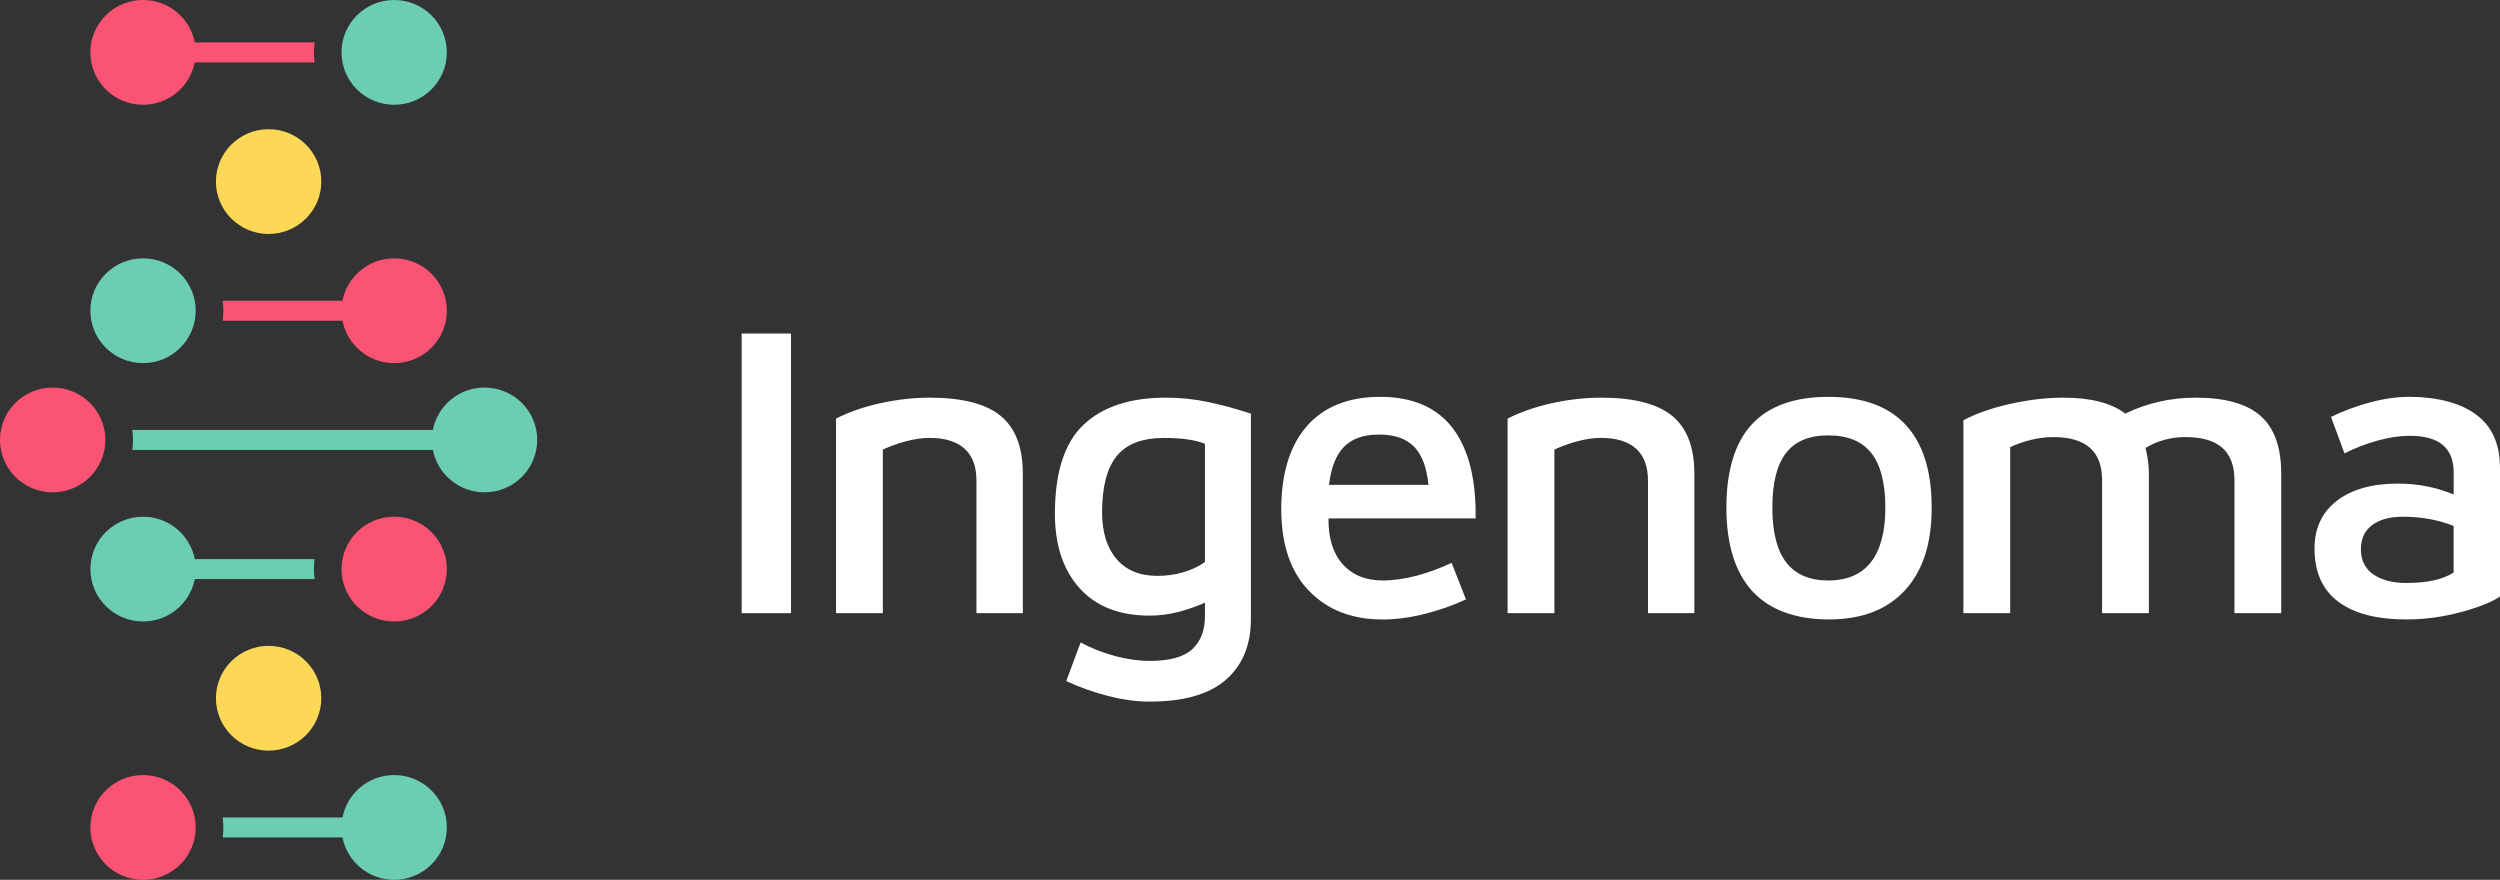 <svg width="233" height="82" viewBox="0 0 233 82" fill="none" xmlns="http://www.w3.org/2000/svg">
<rect x="0" y="0" width="233" height="82" fill="#333333" stroke="none"/>
<g clip-path="url(#clip0_225_23)">
<path d="M73.719 31.086V57.147H69.123V31.086H73.719Z" fill="white"/>
<path d="M82.01 37.591C83.555 37.241 85.1 37.063 86.645 37.063C89.683 37.063 91.89 37.63 93.265 38.764C94.641 39.898 95.328 41.69 95.328 44.136V57.147H91.006V44.798C91.006 43.469 90.632 42.474 89.888 41.807C89.139 41.145 88.06 40.812 86.645 40.812C85.962 40.812 85.231 40.916 84.443 41.123C83.66 41.331 82.937 41.591 82.28 41.903V57.142H77.919V39.011C79.099 38.41 80.461 37.938 82.006 37.583L82.01 37.591Z" fill="white"/>
<path d="M103.267 64.864C101.905 64.514 100.608 64.05 99.376 63.475L100.712 59.878C101.735 60.423 102.806 60.847 103.933 61.146C105.06 61.445 106.135 61.596 107.153 61.596C109.012 61.596 110.335 61.233 111.123 60.501C111.911 59.774 112.302 58.744 112.302 57.415V56.164C111.567 56.502 110.748 56.788 109.848 57.026C108.942 57.259 108.046 57.376 107.158 57.376C104.329 57.376 102.148 56.523 100.616 54.818C99.084 53.113 98.318 50.801 98.318 47.884C98.318 44.028 99.21 41.262 100.991 39.583C102.771 37.903 105.325 37.063 108.651 37.063C109.987 37.063 111.275 37.193 112.52 37.453C113.765 37.713 115.118 38.076 116.585 38.548V57.692C116.585 60.116 115.806 62.003 114.248 63.358C112.69 64.713 110.326 65.388 107.158 65.388C105.926 65.388 104.629 65.215 103.267 64.86V64.864ZM112.302 52.381V41.361C111.41 40.998 110.139 40.816 108.49 40.816C106.448 40.816 104.973 41.383 104.068 42.517C103.162 43.651 102.714 45.387 102.714 47.733C102.714 49.581 103.158 51.035 104.05 52.087C104.942 53.143 106.213 53.671 107.863 53.671C109.512 53.671 111.071 53.243 112.302 52.381Z" fill="white"/>
<path d="M121.986 55.056C120.271 53.273 119.414 50.741 119.414 47.456C119.414 44.17 120.21 41.509 121.812 39.699C123.409 37.89 125.686 36.986 128.649 36.986C131.613 36.986 133.907 37.955 135.387 39.898C136.867 41.837 137.58 44.647 137.528 48.317H123.818C123.792 50.139 124.232 51.559 125.133 52.576C126.038 53.593 127.274 54.1 128.845 54.1C129.868 54.1 130.934 53.948 132.049 53.65C133.163 53.351 134.242 52.953 135.291 52.459L136.627 55.861C135.395 56.433 134.099 56.891 132.736 57.229C131.374 57.567 130.077 57.736 128.85 57.736C125.995 57.736 123.71 56.844 121.995 55.06L121.986 55.056ZM131.792 41.634C131.056 40.877 129.968 40.5 128.532 40.5C127.096 40.5 126.069 40.864 125.311 41.595C124.55 42.327 124.066 43.521 123.858 45.192H133.132C132.976 43.578 132.527 42.392 131.796 41.634H131.792Z" fill="white"/>
<path d="M144.596 37.591C146.141 37.241 147.686 37.063 149.231 37.063C152.269 37.063 154.476 37.63 155.851 38.764C157.227 39.898 157.914 41.69 157.914 44.136V57.147H153.592V44.798C153.592 43.469 153.218 42.474 152.47 41.807C151.725 41.145 150.646 40.812 149.231 40.812C148.548 40.812 147.817 40.916 147.029 41.123C146.241 41.331 145.523 41.591 144.87 41.903V57.142H140.509V39.011C141.689 38.41 143.047 37.938 144.596 37.583V37.591Z" fill="white"/>
<path d="M163.298 55.078C161.701 53.308 160.9 50.715 160.9 47.3C160.9 43.885 161.692 41.249 163.276 39.544C164.861 37.838 167.241 36.986 170.41 36.986C173.578 36.986 176.011 37.86 177.617 39.604C179.227 41.348 180.033 43.915 180.033 47.3C180.033 50.685 179.201 53.208 177.539 55.017C175.876 56.827 173.513 57.731 170.449 57.731C167.385 57.731 164.895 56.848 163.298 55.074V55.078ZM174.379 52.381C175.267 51.234 175.715 49.542 175.715 47.3C175.715 45.058 175.284 43.348 174.418 42.24C173.552 41.132 172.216 40.578 170.41 40.578C168.603 40.578 167.311 41.123 166.458 42.218C165.609 43.313 165.183 45.006 165.183 47.3C165.183 49.594 165.613 51.299 166.48 52.42C167.341 53.541 168.651 54.1 170.41 54.1C172.168 54.1 173.487 53.528 174.379 52.381Z" fill="white"/>
<path d="M210.686 38.764C211.97 39.898 212.61 41.69 212.61 44.136V57.147H208.249V44.72C208.249 42.063 206.73 40.734 203.692 40.734C202.329 40.734 201.085 41.071 199.962 41.751C200.171 42.586 200.275 43.378 200.275 44.136V57.147H195.914V44.72C195.914 42.063 194.395 40.734 191.357 40.734C190.704 40.734 190.021 40.82 189.316 40.989C188.607 41.158 187.954 41.387 187.349 41.673V57.147H182.988V39.171C184.141 38.548 185.586 38.037 187.331 37.648C189.072 37.258 190.731 37.063 192.302 37.063C194.87 37.063 196.793 37.561 198.077 38.548C200.123 37.557 202.308 37.063 204.64 37.063C207.391 37.063 209.406 37.63 210.69 38.764H210.686Z" fill="white"/>
<path d="M230.78 38.648C232.26 39.73 233 41.387 233 43.63V55.584C232.317 56.082 231.129 56.562 229.427 57.03C227.725 57.497 226.01 57.731 224.278 57.731C221.501 57.731 219.382 57.177 217.915 56.069C216.448 54.961 215.713 53.316 215.713 51.126C215.713 49.226 216.409 47.741 217.797 46.672C219.186 45.603 221.083 45.071 223.495 45.071C225.327 45.071 227.055 45.408 228.683 46.088V44.019C228.683 41.751 227.32 40.617 224.596 40.617C223.656 40.617 222.646 40.768 221.571 41.067C220.496 41.366 219.473 41.764 218.507 42.257L217.249 38.855C218.429 38.284 219.66 37.825 220.944 37.488C222.228 37.15 223.447 36.981 224.596 36.981C227.242 37.007 229.305 37.561 230.785 38.643L230.78 38.648ZM223.921 48.161C222.716 48.161 221.767 48.421 221.075 48.945C220.378 49.464 220.035 50.221 220.035 51.208C220.035 52.195 220.422 53 221.192 53.533C221.967 54.065 222.994 54.333 224.278 54.333C226.215 54.333 227.682 54.009 228.678 53.355V49.018C227.238 48.447 225.653 48.157 223.921 48.157V48.161Z" fill="white"/>
<path d="M25.034 21.806C27.746 21.806 29.944 19.62 29.944 16.924C29.944 14.227 27.746 12.041 25.034 12.041C22.323 12.041 20.125 14.227 20.125 16.924C20.125 19.62 22.323 21.806 25.034 21.806Z" fill="#FDD756"/>
<path d="M36.738 9.765C39.449 9.765 41.647 7.579 41.647 4.882C41.647 2.186 39.449 0 36.738 0C34.026 0 31.828 2.186 31.828 4.882C31.828 7.579 34.026 9.765 36.738 9.765Z" fill="#6BCDB2"/>
<path d="M29.256 4.882C29.256 4.566 29.282 4.255 29.321 3.952H18.153C17.714 1.701 15.725 0 13.331 0C10.62 0 8.422 2.186 8.422 4.882C8.422 7.579 10.62 9.765 13.331 9.765C15.72 9.765 17.714 8.064 18.149 5.813H29.317C29.278 5.506 29.252 5.198 29.252 4.882H29.256Z" fill="#FB5373"/>
<path d="M13.331 33.843C16.042 33.843 18.241 31.657 18.241 28.961C18.241 26.264 16.042 24.078 13.331 24.078C10.62 24.078 8.422 26.264 8.422 28.961C8.422 31.657 10.62 33.843 13.331 33.843Z" fill="#6BCDB2"/>
<path d="M20.817 28.961C20.817 29.277 20.791 29.588 20.752 29.891H31.92C32.359 32.142 34.348 33.843 36.738 33.843C39.449 33.843 41.647 31.657 41.647 28.961C41.647 26.264 39.449 24.078 36.738 24.078C34.348 24.078 32.355 25.779 31.92 28.03H20.752C20.791 28.337 20.817 28.645 20.817 28.961Z" fill="#FB5373"/>
<path d="M4.909 45.885C7.621 45.885 9.819 43.699 9.819 41.002C9.819 38.306 7.621 36.12 4.909 36.12C2.198 36.12 0 38.306 0 41.002C0 43.699 2.198 45.885 4.909 45.885Z" fill="#FB5373"/>
<path d="M12.395 41.002C12.395 41.318 12.369 41.63 12.33 41.933H40.341C40.781 44.184 42.77 45.885 45.159 45.885C47.871 45.885 50.069 43.699 50.069 41.002C50.069 38.306 47.871 36.12 45.159 36.12C42.77 36.12 40.777 37.821 40.341 40.072H12.33C12.369 40.379 12.395 40.686 12.395 41.002Z" fill="#6BCDB2"/>
<path d="M25.034 69.959C27.746 69.959 29.944 67.773 29.944 65.076C29.944 62.38 27.746 60.194 25.034 60.194C22.323 60.194 20.125 62.38 20.125 65.076C20.125 67.773 22.323 69.959 25.034 69.959Z" fill="#FDD756"/>
<path d="M36.738 57.922C39.449 57.922 41.647 55.736 41.647 53.039C41.647 50.343 39.449 48.157 36.738 48.157C34.026 48.157 31.828 50.343 31.828 53.039C31.828 55.736 34.026 57.922 36.738 57.922Z" fill="#FB5373"/>
<path d="M29.256 53.039C29.256 52.723 29.282 52.412 29.321 52.109H18.153C17.714 49.858 15.725 48.157 13.335 48.157C10.624 48.157 8.426 50.343 8.426 53.039C8.426 55.736 10.624 57.922 13.335 57.922C15.725 57.922 17.718 56.221 18.153 53.97H29.321C29.282 53.663 29.256 53.355 29.256 53.039Z" fill="#6BCDB2"/>
<path d="M13.331 82C16.042 82 18.241 79.814 18.241 77.118C18.241 74.421 16.042 72.235 13.331 72.235C10.62 72.235 8.422 74.421 8.422 77.118C8.422 79.814 10.62 82 13.331 82Z" fill="#FB5373"/>
<path d="M20.817 77.118C20.817 77.434 20.791 77.745 20.752 78.048H31.92C32.359 80.299 34.348 82 36.738 82C39.449 82 41.647 79.814 41.647 77.118C41.647 74.421 39.449 72.235 36.738 72.235C34.348 72.235 32.355 73.936 31.92 76.187H20.752C20.791 76.494 20.817 76.802 20.817 77.118Z" fill="#6BCDB2"/>
</g>
<defs>
<clipPath id="clip0_225_23">
<rect width="233" height="82" fill="white"/>
</clipPath>
</defs>
</svg>
